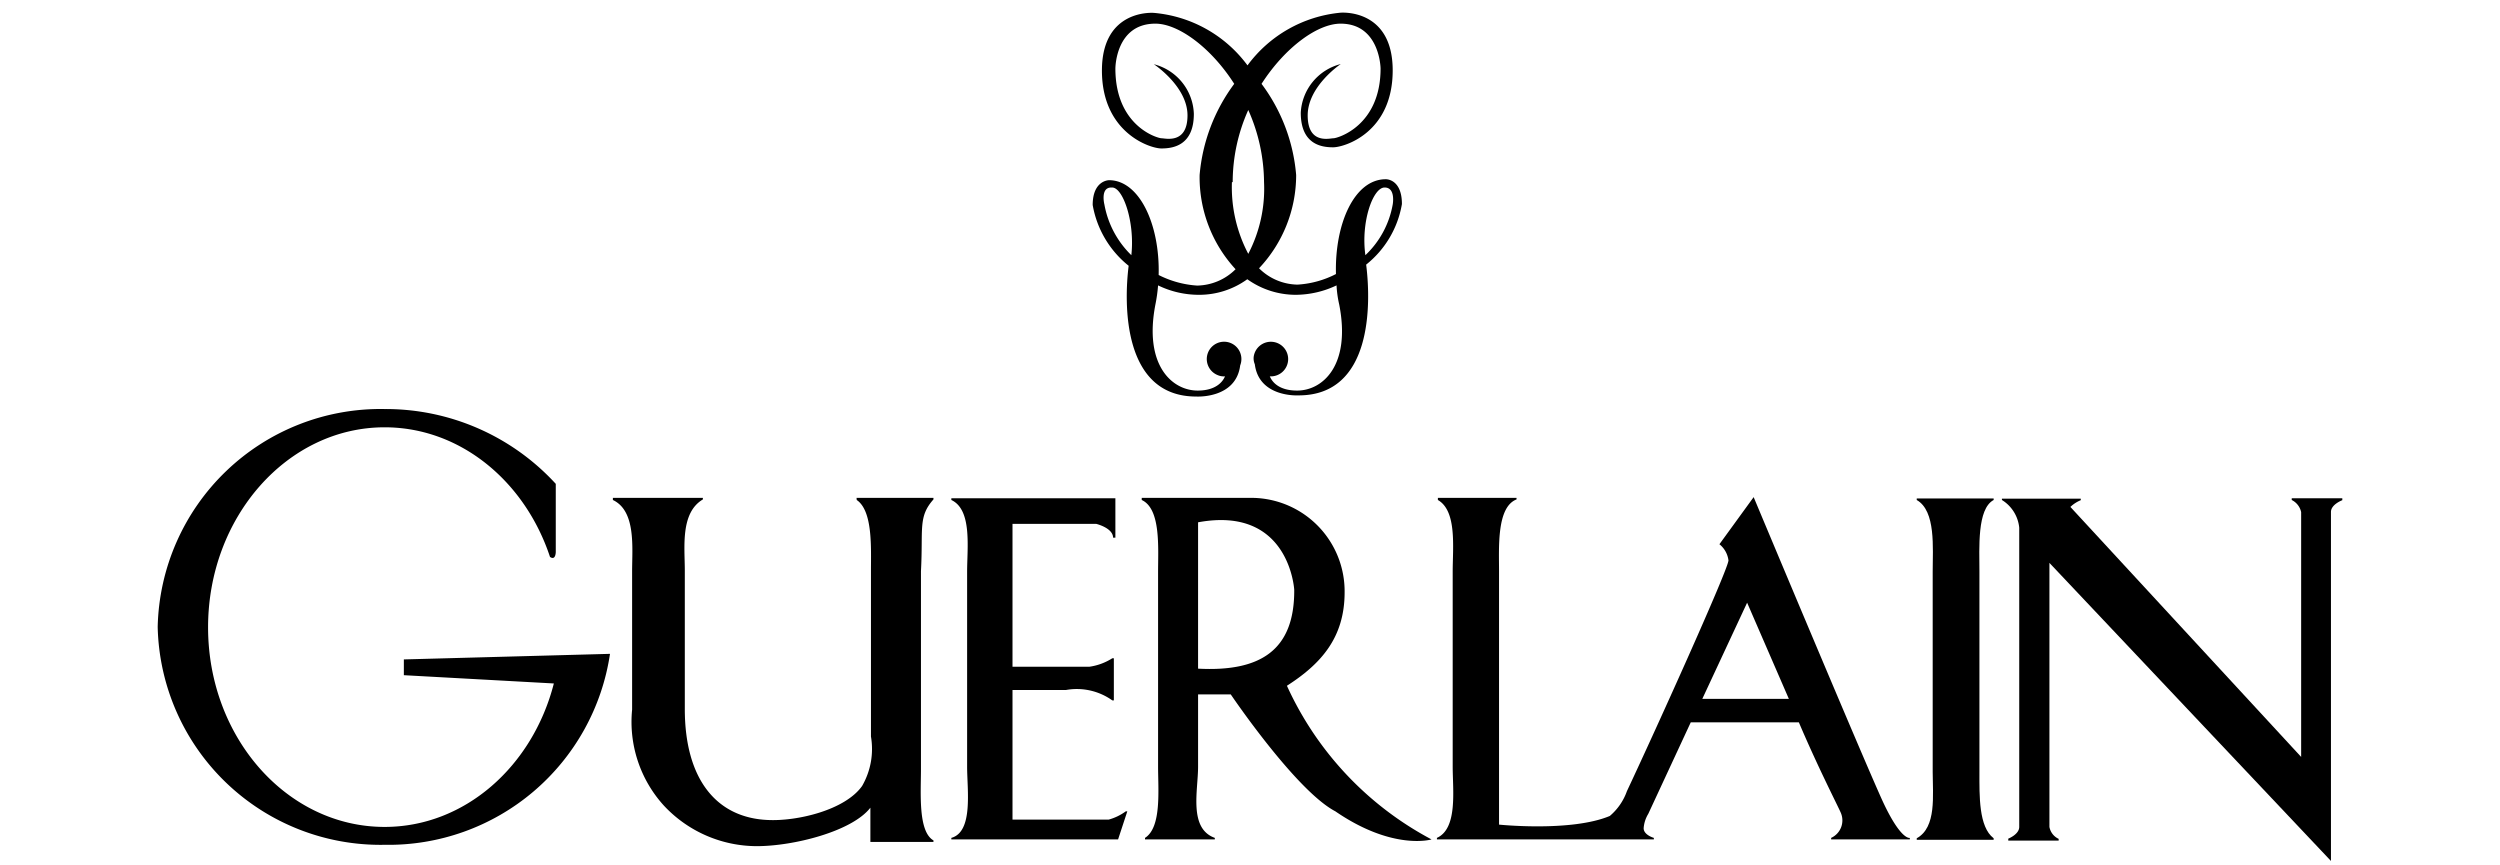 <svg id="Calque_1" data-name="Calque 1" xmlns="http://www.w3.org/2000/svg" viewBox="0 0 130 45"><defs><style>.cls-1{fill-rule:evenodd;}</style></defs><path class="cls-1" d="M97.93,41.73c-.93-2-6.74-15.88-6.74-15.88L89.41,28.3a1.28,1.28,0,0,1,.47.84c0,.44-3.72,8.68-5.28,12a3,3,0,0,1-.89,1.29c-2,.84-5.76.45-5.76.45V29.7c0-1.22-.13-3.33.91-3.73v-.08H74.77V26c1,.57.77,2.48.77,3.73V39.87c0,1.21.27,3.21-.82,3.7v.08H86v-.08s-.53-.15-.53-.5a1.66,1.66,0,0,1,.24-.75l2.21-4.76h5.62c1,2.35,2,4.29,2.18,4.7a1,1,0,0,1-.5,1.31v.08h4.09v-.08S98.86,43.71,97.93,41.73Zm-9.41-5.39,2.33-5,2.17,5Z"/><path class="cls-1" d="M58.69,13.82c-.25,2-.31,6.8,3.51,6.8,0,0,2.07.13,2.29-1.62a.9.9,0,1,0-1.16.51h0a.78.78,0,0,0,.37.06c-.1.24-.43.74-1.42.74-1.32,0-2.81-1.3-2.2-4.47a8.3,8.3,0,0,0,.14-1,4.84,4.84,0,0,0,2.11.49,4.26,4.26,0,0,0,2.53-.81,4.33,4.33,0,0,0,2.53.81,5,5,0,0,0,2.11-.49,5.73,5.73,0,0,0,.14,1c.62,3.17-.87,4.47-2.19,4.47-1,0-1.32-.5-1.42-.74a.9.9,0,1,0-.84-1h0a.78.78,0,0,0,.06.37c.22,1.75,2.28,1.62,2.28,1.62,3.83,0,3.77-4.75,3.51-6.8a5.12,5.12,0,0,0,1.86-3.15h0c0-1.32-.84-1.29-.84-1.29-1.63,0-2.66,2.31-2.59,4.93a5,5,0,0,1-2,.55,2.89,2.89,0,0,1-2-.85A7.06,7.06,0,0,0,67.4,9.1a9.17,9.17,0,0,0-1.8-4.74c1.23-1.91,2.92-3.13,4.11-3.13,2.05,0,2.08,2.33,2.08,2.33,0,3-2.25,3.63-2.45,3.63S68,7.52,68,6s1.72-2.67,1.72-2.67a2.76,2.76,0,0,0-2.08,2.53c0,1.66,1.09,1.8,1.68,1.8s3.1-.76,3.1-4-2.71-3-2.71-3a6.8,6.8,0,0,0-4.84,2.74A6.78,6.78,0,0,0,60,.67s-2.7-.23-2.7,3,2.5,4.05,3.09,4.05,1.69-.14,1.69-1.8A2.76,2.76,0,0,0,60,3.34S61.75,4.49,61.75,6,60.6,7.19,60.4,7.19,58,6.57,58,3.56c0,0,0-2.33,2.08-2.33,1.18,0,2.88,1.22,4.1,3.13a9.26,9.26,0,0,0-1.8,4.74A7.05,7.05,0,0,0,64.25,14a2.89,2.89,0,0,1-2,.85,5.15,5.15,0,0,1-2-.55c.07-2.62-1-4.93-2.58-4.93,0,0-.85,0-.85,1.29A5.18,5.18,0,0,0,58.69,13.82ZM72,9.75c.59,0,.42.89.42.89A4.77,4.77,0,0,1,71,13.27h0C70.76,11.55,71.39,9.75,72,9.75Zm-7.9-.28a9.17,9.17,0,0,1,.81-3.75,9.34,9.34,0,0,1,.82,3.75,7.33,7.33,0,0,1-.82,3.73,7.44,7.44,0,0,1-.85-3.73Zm-6.27.28c.57,0,1.19,1.8,1,3.52h0a4.88,4.88,0,0,1-1.4-2.63s-.23-.89.36-.89Z"/><path class="cls-1" d="M44.55,26c.84.57.74,2.48.74,3.7v8.6a3.85,3.85,0,0,1-.46,2.57c-.89,1.26-3.38,1.84-4.89,1.77-2.73-.11-4.33-2.18-4.33-5.77v-7.2c0-1.22-.24-3,.94-3.7v-.08H31.87V26c1.21.57,1,2.48,1,3.7v7.2a6.47,6.47,0,0,0,1.66,5A6.62,6.62,0,0,0,39.36,44c1.89,0,4.94-.76,5.9-2h0v1.78h3.28v-.08c-.81-.46-.65-2.49-.65-3.7V29.7c.12-2.2-.16-2.82.65-3.73v-.08h-4Z"/><path class="cls-1" d="M21,35.11l7.8.43C27.7,39.84,24.18,43,20,43c-5.07,0-9.18-4.65-9.18-10.38s4.12-10.4,9.18-10.4c3.94,0,7.3,2.81,8.6,6.74.3.21.3-.26.3-.26V25.16A12,12,0,0,0,20,21.27,11.59,11.59,0,0,0,8.2,32.6,11.59,11.59,0,0,0,20,43.93,11.65,11.65,0,0,0,31.72,34L21,34.29Z"/><path class="cls-1" d="M66.92,35.66c1.76-1.13,3-2.49,3-4.86a4.86,4.86,0,0,0-4.75-4.91h-5.8V26c1,.46.85,2.48.85,3.73V39.87c0,1.21.19,3.15-.68,3.7v.08h3.63v-.08c-1.37-.49-.87-2.46-.87-3.7V36.11H64s3.38,5,5.44,6.08c3,2.06,5,1.46,5,1.46A17,17,0,0,1,66.92,35.66Zm-4.62-.89V27.16c4.76-.88,5,3.51,5,3.51C67.32,33.83,65.52,34.94,62.3,34.77Z"/><path class="cls-1" d="M58.54,42.19a2.72,2.72,0,0,1-.89.43h-5V35.88h2.78a3.18,3.18,0,0,1,2.41.54h.08V34.23h-.08a3,3,0,0,1-1.19.44h-4V27.24H57s.88.21.88.72H58V25.91H49.47V26c1.09.51.82,2.48.82,3.73V39.87c0,1.21.33,3.38-.82,3.7v.08h8.67l.48-1.46Z"/><path class="cls-1" d="M102.93,40.14V29.72c0-1.21-.13-3.26.74-3.72v-.08h-4V26c1,.57.83,2.48.83,3.72V40.14c0,1.22.21,2.88-.83,3.45v.08h4v-.08C102.89,43,102.93,41.38,102.93,40.14Z"/><path class="cls-1" d="M119.17,25.91h0V26a.92.92,0,0,1,.49.63V39.36l-12-13a1.73,1.73,0,0,1,.54-.35v-.08h-4.1V26a1.91,1.91,0,0,1,.9,1.44V43c0,.39-.57.61-.57.61v.1h2.62v-.09a.85.85,0,0,1-.48-.62V29.27l14.64,15.5V26.62c0-.39.59-.61.59-.61v-.1Z"/></svg>